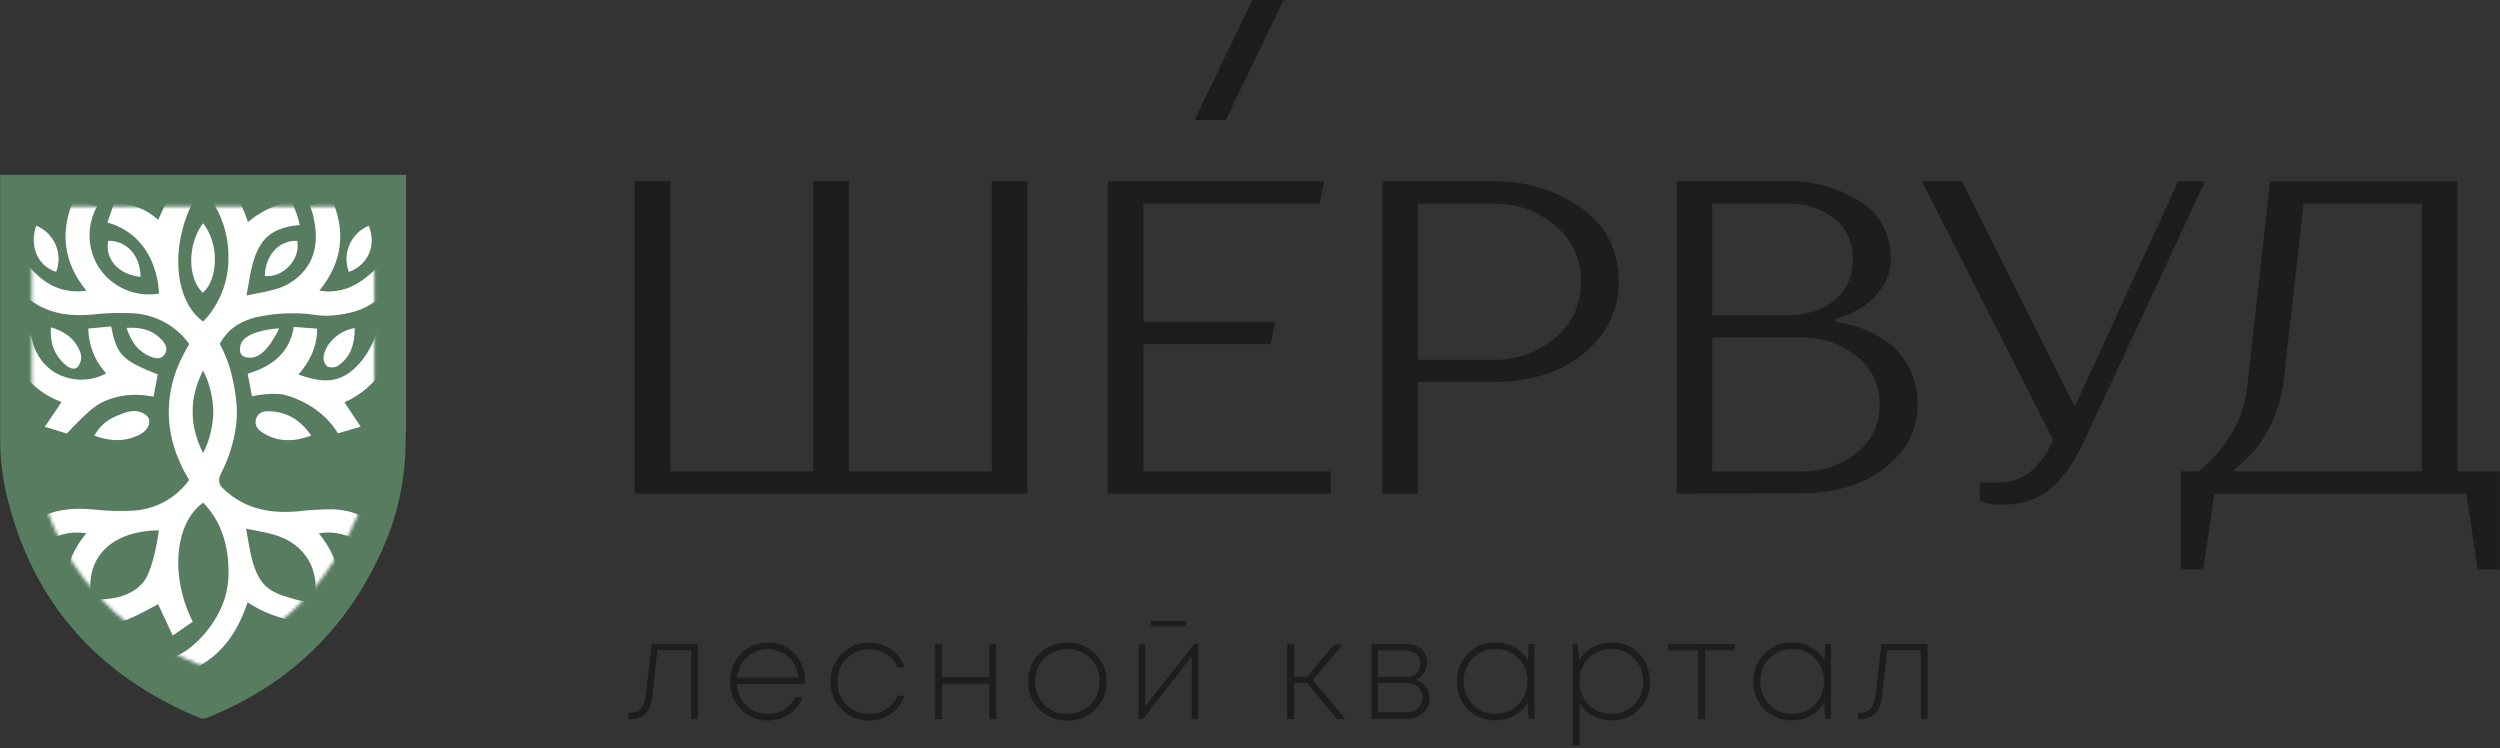 <?xml version="1.0" encoding="UTF-8"?> <svg xmlns="http://www.w3.org/2000/svg" width="735" height="220" viewBox="0 0 735 220" fill="none"><rect x="0" y="0" width="735" height="220" fill="#333333" stroke="none"/><path d="M119.41 51.4V126.78H119.3C119.3 128.48 119.3 130.18 119.23 131.88C118.906 143.167 116.136 154.249 111.11 164.36C100.48 186.57 83.51 201.96 60.79 211.08C60.116 211.33 59.374 211.33 58.7 211.08C28.98 198.74 9.58 177.34 1.97 145.7C0.659 140.129 0.011 134.423 0.04 128.7V51.4H119.41Z" fill="#577C60"></path><mask id="mask0_4385_51" style="mask-type:luminance" maskUnits="userSpaceOnUse" x="9" y="60" width="102" height="136"><path d="M110.059 60.76V124.38H109.97C109.97 125.82 109.969 127.25 109.909 128.69C109.636 138.214 107.298 147.566 103.059 156.1C94.059 174.85 79.76 187.84 60.59 195.54C60.018 195.749 59.391 195.749 58.82 195.54C33.74 185.12 17.359 167.06 10.939 140.35C9.832 135.647 9.285 130.831 9.309 126V60.76H110.059Z" fill="white"></path></mask><g mask="url(#mask0_4385_51)"><path d="M120.94 72.92L116.27 72.7C113.776 76.044 110.843 79.038 107.55 81.6C105.893 82.966 104.016 84.041 102 84.78C100.167 85.398 98.245 85.709 96.31 85.7C95.62 85.7 94.94 85.56 93.89 85.45C100.83 76.9 101.75 67.93 97.38 58.08C96.377 58.633 95.334 59.111 94.26 59.51C93.233 59.896 92.176 60.2 91.1 60.42C91.704 61.893 92.144 63.429 92.41 65C92.79 67.19 93.78 72.9 90.6 78C88.315 81.527 84.783 84.063 80.71 85.1C78.16 85.83 75.51 86.23 72.48 86.87C73.55 81.41 73.88 76.23 76.76 71.76C78.83 68.53 82.05 67.12 85.68 66.46C86.32 66.35 86.97 66.29 88.13 66.13C87.698 64.142 87.05 62.208 86.2 60.36C86 59.94 85.8 59.53 85.59 59.14C81.715 59.959 78.042 61.547 74.79 63.81C74.11 64.29 73.48 64.81 72.9 65.26C68.9 53.32 61.63 45.26 48.54 43.14C48.54 45.46 48.48 47.41 48.54 49.35C48.54 49.72 49.18 50.29 49.6 50.35C61.35 52.88 67.52 64.99 67.16 76.41C67.072 82.44 64.959 88.266 61.16 92.95C60.71 93.51 60.16 94.02 59.73 94.54C51.33 88.54 49.96 72.81 56.66 59.48L50.79 55.41L46.49 64.63C43.861 62.2 40.568 60.608 37.03 60.06C35.844 59.897 34.644 59.86 33.45 59.95C32.824 61.783 32.2 63.61 31.58 65.43C34.547 66.222 37.286 67.698 39.58 69.74C42.15 72.105 44.083 75.08 45.2 78.39C46.139 80.929 46.659 83.604 46.74 86.31C43.332 86.894 39.827 86.461 36.663 85.064C33.499 83.668 30.816 81.371 28.95 78.46C27.298 75.789 26.392 72.725 26.327 69.585C26.262 66.446 27.04 63.346 28.58 60.61C27.385 60.346 26.212 59.992 25.07 59.55C23.983 59.139 22.93 58.644 21.92 58.07C17.57 67.94 18.44 76.92 25.41 85.47C18.04 86.47 12.79 83.4 8.36 78.13C6.43 79.33 4.58 80.46 2.52 81.73C4.538 84.773 7.21 87.329 10.34 89.21C15.59 92.51 21.34 93 27.34 92.46C31.38 91.995 35.452 91.885 39.51 92.13C42.693 92.361 45.786 93.287 48.573 94.841C51.359 96.396 53.772 98.543 55.64 101.13C54.84 102.49 54.09 103.87 53.41 105.27C51.456 109.202 50.224 113.452 49.77 117.82C49.77 117.82 49.77 117.89 49.77 117.93C49.77 118.25 49.71 118.57 49.69 118.93C49.685 119.016 49.685 119.103 49.69 119.19C49.69 119.63 49.64 120.06 49.63 120.49C49.62 120.92 49.63 121.35 49.63 121.78C49.63 122.21 49.63 122.64 49.69 123.08C49.685 123.166 49.685 123.253 49.69 123.34C49.69 123.65 49.74 123.97 49.77 124.34C49.77 124.34 49.77 124.41 49.77 124.44C50.224 128.813 51.456 133.07 53.41 137.01V137.11C54.08 138.48 54.82 139.83 55.61 141.11C53.742 143.697 51.33 145.843 48.543 147.398C45.756 148.953 42.663 149.878 39.48 150.11C35.421 150.351 31.349 150.237 27.31 149.77C21.31 149.23 15.53 149.72 10.31 153.02C7.182 154.904 4.511 157.458 2.49 160.5L8.33 164.1C12.76 158.83 18.01 155.77 25.38 156.76C18.38 165.31 17.54 174.29 21.89 184.16L28.03 181.28C22.31 163.22 33.9 155.99 46.71 155.92C46.362 158.589 45.848 161.234 45.17 163.84C43.9 168.7 42.83 170.43 41.63 171.72C41.07 172.324 40.45 172.87 39.78 173.35C37.661 174.75 35.243 175.634 32.72 175.93C30.15 176.34 29.46 176.01 29.11 176.61C28.21 178.14 31.72 181.81 33.4 182.29C34.052 182.469 34.724 182.563 35.4 182.57C35.4 182.57 35.76 182.57 36.12 182.57C37.12 182.48 41.17 180.57 46.49 177.63L50.79 186.85C53.03 185.3 54.86 184.04 56.66 182.78C49.96 169.45 51.33 153.78 59.73 147.78C60.2 148.29 60.73 148.78 61.16 149.36C62.396 150.884 63.459 152.541 64.33 154.3C66.014 157.945 66.959 161.887 67.11 165.9C67.335 168.645 67.153 171.408 66.57 174.1C64.23 184.18 55.5 191.9 51.31 192.99C50.453 193.167 49.674 193.607 49.08 194.25C47.96 195.58 48.08 197.58 48.44 199.2C61.53 197.03 68.84 189.02 72.8 177.08C73.61 177.63 74.5 178.17 75.46 178.69C78.288 180.236 81.317 181.384 84.46 182.1C84.999 182.171 85.548 182.13 86.07 181.98C89 181.14 89.76 177.06 89.8 176.84C88.355 176.641 86.932 176.307 85.55 175.84C84.55 175.51 79.2 174.53 76.63 170.54C73.75 166.07 73.42 160.89 72.35 155.43C75.35 156.07 78.03 156.43 80.58 157.2C89.84 159.85 94.45 167.84 92.28 177.3C91.97 178.62 91.52 179.91 91.09 181.35L97.24 184.17C101.61 174.32 100.69 165.35 93.75 156.8C94.8 156.69 95.48 156.55 96.17 156.55C100.29 156.509 104.284 157.966 107.41 160.65C108.69 161.73 109.97 163.59 111.29 163.65C112.61 163.71 114.29 162.05 115.75 161.13C115.99 160.98 116.19 160.77 116.66 160.4C111.78 154.05 105.8 150 97.81 149.73C94.247 149.739 90.689 149.953 87.15 150.37C79.15 151 71.82 149.55 65.75 143.77C65.711 143.736 65.674 143.699 65.64 143.66C65.131 143.28 64.753 142.752 64.558 142.148C64.363 141.545 64.36 140.895 64.55 140.29C64.669 139.886 64.827 139.494 65.02 139.12C67.289 134.72 68.775 129.959 69.41 125.05C69.41 124.74 69.48 124.42 69.51 124.1C69.56 123.51 69.6 122.92 69.62 122.34C69.62 121.96 69.62 121.59 69.62 121.22C69.62 120.85 69.62 120.48 69.62 120.1C69.62 119.51 69.56 118.93 69.51 118.34C69.51 118.34 69.46 117.88 69.41 117.39C69.046 114.282 68.431 111.208 67.57 108.2C66.808 105.744 65.82 103.364 64.62 101.09C65.371 99.733 66.299 98.482 67.38 97.37C68.188 96.599 69.084 95.927 70.05 95.37C72.28 94.088 74.734 93.243 77.28 92.88C80.537 92.298 83.843 92.04 87.15 92.11C92.6 92.24 93.51 93.11 97.81 92.74C100.022 92.553 102.211 92.161 104.35 91.57C113.02 89 118.5 80.1 120.02 77.46L120.94 72.92ZM56.66 121.07C56.625 119.489 56.766 117.909 57.08 116.36C57.62 113.776 58.504 111.277 59.71 108.93C60.2 110.01 60.56 110.69 60.83 111.41C62.022 114.493 62.658 117.764 62.71 121.07C62.657 124.372 62.021 127.639 60.83 130.72C60.56 131.44 60.2 132.12 59.71 133.2C58.499 130.854 57.614 128.354 57.08 125.77C56.766 124.223 56.625 122.647 56.66 121.07Z" fill="white"></path><path d="M113.21 107.7C116.486 101.939 117.481 95.159 116 88.7C114.136 89.806 112.673 91.477 111.82 93.47C111.566 94.115 111.382 94.785 111.27 95.47C110.504 99.284 108.849 102.865 106.44 105.92C105.308 107.391 103.959 108.683 102.44 109.75C97.73 112.97 92.92 111.94 87.76 110.12C91.1 106.2 93.25 101.97 93.23 96.61L86.36 96.12C86 98.754 84.966 101.251 83.36 103.37C80.13 107.52 75.16 109.13 73.06 109.8L72.82 109.88L74.08 116.49C74.85 116.33 80.33 115.25 83.7 116.1C84.62 116.33 85.64 116.68 85.64 116.68C86.879 117.114 88.085 117.635 89.25 118.24C92.607 119.905 95.552 122.296 97.87 125.24C98.402 125.929 98.896 126.647 99.35 127.39L101.19 126.86L106.03 125.44L101.27 118.28C106.257 116.087 110.433 112.387 113.21 107.7Z" fill="white"></path><path d="M8.2 92.45C8.28 91.54 7.2 90.32 3.35 88.689C2.06 95.019 2.35 100.909 4.99 106.579C7.63 112.249 12.21 115.919 18.09 118.209L13.18 125.469L19.64 127.469C20.03 127.039 20.64 126.399 21.34 125.659C25.34 121.659 27.529 119.289 31.079 117.789C34.322 116.462 37.824 115.891 41.32 116.119C42.54 116.179 43.76 116.409 45.15 116.589C45.57 114.376 45.98 112.203 46.38 110.069C35.86 105.919 34.43 104.469 32.66 95.979L25.959 96.579C26.022 101.481 27.896 106.186 31.22 109.789C28.728 111.119 25.921 111.742 23.102 111.592C20.282 111.442 17.556 110.525 15.22 108.939C12.115 106.62 10.009 103.205 9.329 99.389C8.797 98.199 7.967 97.166 6.919 96.389C6.549 96.12 6.27 95.98 6.18 95.639C5.87 94.559 8.09 93.689 8.2 92.45Z" fill="white"></path><path d="M59.699 65.62C55.089 71.76 55.079 81.73 59.579 86.04C63.879 82.73 64.819 72.15 59.699 65.62Z" fill="white"></path><path d="M41.411 121.199C38.671 120.139 35.911 121.699 34.261 122.289C31.467 123.399 29.152 125.456 27.721 128.099C32.211 129.709 36.37 129.979 40.48 128.039C41.36 127.703 42.15 127.169 42.791 126.479C43.182 126.091 43.483 125.62 43.672 125.102C43.86 124.583 43.932 124.029 43.881 123.479C43.551 121.999 41.911 121.399 41.411 121.199Z" fill="white"></path><path d="M79.199 120.9C77.589 120.84 75.909 121.19 75.309 123.08C74.709 124.97 75.749 126.35 77.309 127.27C81.799 130.05 86.479 129.91 91.489 128.06C88.409 123.53 84.409 121.08 79.199 120.9Z" fill="white"></path><path d="M99.301 107.58C103.141 104.99 104.301 101.07 104.301 96.45C99.941 97.08 95.791 100.79 95.151 104.7C95.078 105.243 95.13 105.795 95.304 106.315C95.477 106.835 95.767 107.309 96.151 107.7C96.647 107.934 97.192 108.045 97.74 108.024C98.288 108.003 98.824 107.851 99.301 107.58Z" fill="white"></path><path d="M19.259 107.26C20.329 108.17 21.849 109.01 22.939 107.76C23.331 107.245 23.609 106.651 23.752 106.02C23.895 105.389 23.901 104.734 23.769 104.1C22.449 99.92 19.329 97.53 14.959 96.22C14.649 100.78 15.929 104.44 19.259 107.26Z" fill="white"></path><path d="M108.411 66.359C105.858 67.419 103.819 69.433 102.728 71.973C101.637 74.513 101.581 77.379 102.571 79.959C108.331 77.789 110.711 72.109 108.411 66.359Z" fill="white"></path><path d="M73.861 105.15C78.211 104.96 81.601 97.53 82.051 96.53C81.181 96.58 72.051 97.2 70.781 101.27C70.671 101.63 70.171 103.27 70.991 104.27C71.811 105.27 73.311 105.17 73.861 105.15Z" fill="white"></path><path d="M16.521 79.939C17.507 77.361 17.449 74.499 16.358 71.963C15.268 69.427 13.231 67.417 10.681 66.359C8.811 70.829 10.081 77.879 16.521 79.939Z" fill="white"></path><path d="M48.411 104.189C49.411 102.719 48.781 101.349 47.791 100.189C45.1 97.12 41.621 96.1 37.221 96.389C38.521 100.549 40.681 103.469 44.48 104.919C45.84 105.489 47.331 105.669 48.411 104.189Z" fill="white"></path><path d="M77.85 81.14C83.23 81.76 88.47 76.14 87.39 70.82C82.11 70.52 77.98 75 77.85 81.14Z" fill="white"></path><path d="M31.83 70.79C30.73 76.09 34.831 80.79 41.341 81.39C41.231 75.1 37.26 70.75 31.83 70.79Z" fill="white"></path></g><path d="M302.03 145.12H186.6V53.3H197.09V138.57H239.09V53.3H249.58V138.57H291.58V53.3H302.07L302.03 145.12ZM336.18 101.18V138.57H391.27V145.12H325.68V53.3H389.3L387.99 59.86H336.18V94.62H374.87L373.56 101.18H336.18ZM439.18 112.33H416.88V145.12H406.38V53.3H439.18C448.369 53.118 457.377 55.875 464.89 61.17C472.223 66.33 475.89 73.546 475.89 82.82C476.005 88.778 474.007 94.585 470.25 99.21C466.637 103.739 461.884 107.224 456.479 109.31C450.931 111.35 445.061 112.373 439.15 112.33H439.18ZM416.88 105.77H439.18C445.763 105.893 452.164 103.606 457.18 99.34C459.624 97.35 461.58 94.826 462.898 91.962C464.215 89.099 464.859 85.971 464.78 82.82C464.877 79.665 464.241 76.53 462.922 73.662C461.604 70.794 459.638 68.27 457.18 66.29C452.164 62.023 445.763 59.737 439.18 59.86H416.88V105.77ZM492.95 145.12V53.3H525.74C533.209 53.138 540.559 55.195 546.86 59.21C552.86 63.05 555.876 68.717 555.91 76.21C555.91 81.543 553.2 86.21 547.78 90.21C545.198 91.798 542.417 93.035 539.51 93.89V94.54C546.59 95.68 552.363 98.217 556.83 102.15C558.092 103.396 559.234 104.759 560.24 106.22C562.56 110.009 563.785 114.367 563.78 118.81C563.886 124.207 561.967 129.448 558.4 133.5C554.91 137.546 550.431 140.619 545.4 142.42C540.34 144.181 535.017 145.067 529.66 145.04L492.95 145.12ZM529.669 99.21H503.41V138.57H529.64C535.479 138.691 541.181 136.79 545.78 133.19C547.972 131.521 549.734 129.352 550.92 126.865C552.107 124.378 552.682 121.644 552.6 118.89C552.678 116.123 552.087 113.378 550.877 110.888C549.667 108.398 547.874 106.238 545.65 104.59C541.094 101.003 535.437 99.102 529.64 99.21H529.669ZM525.74 59.86H503.41V92.66H525.709C530.576 92.808 535.346 91.28 539.22 88.33C542.886 85.443 544.723 81.42 544.729 76.26C544.736 71.1 542.9 67.076 539.22 64.19C535.346 61.24 530.576 59.711 525.709 59.86H525.74ZM565.04 53.3H576.85L609.64 118.89H610.3L640.41 53.3H648.28L612.86 129.38C609.98 135.68 606.647 140.447 602.86 143.68C599.073 146.913 594.09 148.487 587.91 148.4C585.865 148.455 583.839 148.005 582.01 147.09V141.84H587.91C594.636 141.84 599.883 137.687 603.65 129.38L565.04 53.3ZM725.13 145.12H651.02L647.74 167.42H641.18V138.57H646.43C655.183 131.31 659.993 122.563 660.86 112.33L667.419 53.33H722.51V138.6H734.97V167.45H728.41L725.13 145.12ZM677.26 59.86L671.35 112.33C670.716 117.398 669.114 122.297 666.63 126.76C664.29 131.172 660.968 134.986 656.919 137.91V138.57H712.02V59.86H677.26Z" fill="#1D1D1B"></path><path d="M351.199 35.28L368.199 0H377.389L360.389 35.28H351.199Z" fill="#1D1D1B"></path><path d="M191.589 189.39H205.169V211.39H203.169V191.14H193.259L191.839 204.14C191.569 206.81 190.909 208.68 189.839 209.77C189.2 210.357 188.446 210.804 187.625 211.085C186.804 211.365 185.934 211.473 185.069 211.4H184.699V209.52H185.149C185.752 209.573 186.359 209.495 186.929 209.292C187.498 209.088 188.017 208.763 188.449 208.34C189.33 207.142 189.829 205.706 189.879 204.22L191.589 189.39ZM236.699 200.31C236.699 200.5 236.699 200.76 236.649 201.08H216.649C216.728 202.688 217.188 204.254 217.989 205.65C218.789 206.962 219.916 208.044 221.259 208.79C222.65 209.53 224.204 209.908 225.779 209.89C227.456 209.923 229.108 209.486 230.549 208.63C231.974 207.748 233.129 206.493 233.889 205H236.009C235.129 207.052 233.692 208.815 231.859 210.09C230.054 211.272 227.936 211.885 225.779 211.85C224.3 211.888 222.83 211.618 221.461 211.057C220.092 210.495 218.856 209.655 217.829 208.59C216.779 207.496 215.957 206.204 215.411 204.79C214.865 203.375 214.606 201.866 214.649 200.35C214.608 198.854 214.868 197.365 215.415 195.972C215.961 194.578 216.782 193.309 217.829 192.24C218.853 191.169 220.088 190.322 221.457 189.754C222.826 189.186 224.298 188.909 225.779 188.94C227.242 188.893 228.697 189.159 230.047 189.721C231.398 190.284 232.613 191.129 233.609 192.2C235.669 194.39 236.78 197.305 236.699 200.31ZM225.809 190.85C223.511 190.795 221.285 191.646 219.609 193.22C217.914 194.777 216.88 196.924 216.719 199.22H234.719C234.624 198.044 234.305 196.897 233.779 195.84C233.323 194.828 232.674 193.914 231.869 193.15C231.068 192.405 230.122 191.833 229.089 191.47C228.044 191.061 226.932 190.85 225.809 190.85ZM255.519 211.85C254.023 211.884 252.536 211.613 251.148 211.052C249.76 210.492 248.502 209.654 247.449 208.59C246.381 207.514 245.541 206.233 244.981 204.823C244.421 203.414 244.151 201.906 244.189 200.39C244.143 198.878 244.404 197.372 244.958 195.964C245.512 194.556 246.345 193.276 247.409 192.2C248.466 191.131 249.732 190.291 251.126 189.73C252.521 189.169 254.016 188.9 255.519 188.94C257.838 188.894 260.109 189.596 261.999 190.94C263.85 192.213 265.228 194.063 265.919 196.2H263.919C263.23 194.597 262.064 193.246 260.579 192.33C259.069 191.368 257.309 190.87 255.519 190.9C254.283 190.867 253.054 191.092 251.91 191.562C250.767 192.033 249.734 192.737 248.879 193.63C248.003 194.521 247.317 195.58 246.861 196.744C246.406 197.907 246.191 199.151 246.229 200.4C246.195 201.649 246.412 202.891 246.868 204.054C247.323 205.217 248.007 206.276 248.879 207.17C249.737 208.059 250.77 208.761 251.913 209.231C253.056 209.701 254.284 209.929 255.519 209.9C257.285 209.927 259.021 209.445 260.519 208.51C262.026 207.54 263.215 206.149 263.939 204.51H265.939C265.211 206.683 263.81 208.567 261.939 209.89C260.055 211.196 257.811 211.882 255.519 211.85ZM290.869 189.39H292.869V211.39H290.869V201H276.929V211.4H274.929V189.4H276.929V199.06H290.869V189.39ZM313.819 211.85C312.298 211.891 310.785 211.624 309.37 211.064C307.956 210.503 306.669 209.662 305.589 208.59C304.5 207.527 303.643 206.249 303.074 204.837C302.504 203.426 302.234 201.912 302.279 200.39C302.235 198.874 302.502 197.365 303.064 195.956C303.627 194.547 304.473 193.269 305.549 192.2C306.628 191.127 307.914 190.284 309.329 189.723C310.744 189.163 312.258 188.896 313.779 188.94C315.301 188.89 316.817 189.154 318.233 189.715C319.649 190.276 320.934 191.122 322.009 192.2C323.097 193.262 323.953 194.539 324.522 195.948C325.092 197.358 325.364 198.87 325.319 200.39C325.365 201.912 325.094 203.426 324.524 204.837C323.955 206.249 323.098 207.527 322.009 208.59C320.939 209.664 319.66 210.506 318.251 211.067C316.843 211.628 315.335 211.894 313.819 211.85ZM313.819 209.85C315.515 209.873 317.186 209.452 318.669 208.63C320.088 207.831 321.26 206.659 322.059 205.24C322.88 203.742 323.301 202.058 323.279 200.35C323.317 199.092 323.098 197.839 322.636 196.668C322.173 195.497 321.477 194.433 320.589 193.54C319.703 192.654 318.646 191.959 317.482 191.497C316.318 191.034 315.071 190.814 313.819 190.85C312.109 190.822 310.422 191.247 308.929 192.08C307.501 192.876 306.329 194.063 305.549 195.5C304.719 196.98 304.295 198.653 304.319 200.35C304.285 201.608 304.506 202.86 304.968 204.03C305.431 205.2 306.125 206.265 307.009 207.16C307.899 208.055 308.961 208.759 310.132 209.228C311.303 209.698 312.558 209.923 313.819 209.89V209.85ZM348.719 182.62V184.17H338.409V182.62H348.719ZM351.089 189.35H352.229V211.35H350.349V193.05L335.959 211.4H334.779V189.4H336.699V207.66L351.089 189.35ZM393.089 211.35L384.279 200.79H380.449V211.4H378.449V189.4H380.449V199H384.329L392.329 189.42H394.769L386.009 199.93L395.549 211.43L393.089 211.35ZM416.149 199.81C417.342 200.13 418.396 200.833 419.149 201.81C419.915 202.802 420.317 204.027 420.289 205.28C420.309 206.093 420.152 206.9 419.829 207.646C419.506 208.392 419.025 209.058 418.419 209.6C417.121 210.757 415.427 211.37 413.689 211.31H403.209V189.31H413.609C414.683 189.289 415.746 189.525 416.709 190C417.592 190.428 418.329 191.106 418.829 191.95C419.327 192.805 419.579 193.781 419.559 194.77C419.58 195.877 419.251 196.961 418.619 197.87C418.053 198.781 417.203 199.481 416.199 199.86L416.149 199.81ZM417.569 195.08C417.592 194.554 417.497 194.029 417.293 193.543C417.089 193.058 416.78 192.623 416.389 192.27C415.546 191.532 414.448 191.151 413.329 191.21H405.139V199H413.329C414.446 199.077 415.55 198.718 416.409 198C416.808 197.639 417.123 197.195 417.332 196.699C417.541 196.203 417.639 195.668 417.619 195.13L417.569 195.08ZM413.459 209.43C414.302 209.444 415.138 209.263 415.899 208.9C416.605 208.556 417.197 208.018 417.609 207.35C418.026 206.693 418.241 205.928 418.229 205.15C418.242 204.359 418.027 203.582 417.609 202.91C417.212 202.23 416.615 201.689 415.899 201.36C415.131 200.972 414.28 200.776 413.419 200.79H405.139V209.43H413.459ZM449.459 189.34H451.089V211.34H449.409L449.209 206.57C448.248 208.186 446.865 209.51 445.209 210.4C443.502 211.342 441.579 211.821 439.629 211.79C438.132 211.832 436.642 211.564 435.253 211.003C433.865 210.442 432.607 209.6 431.559 208.53C430.5 207.449 429.669 206.166 429.116 204.757C428.563 203.348 428.299 201.843 428.339 200.33C428.295 198.824 428.558 197.325 429.112 195.924C429.665 194.523 430.498 193.249 431.559 192.18C432.601 191.099 433.857 190.247 435.246 189.679C436.636 189.11 438.129 188.839 439.629 188.88C441.582 188.85 443.508 189.34 445.209 190.3C446.86 191.197 448.242 192.519 449.209 194.13L449.459 189.34ZM439.719 209.84C441.389 209.864 443.036 209.443 444.489 208.62C445.902 207.831 447.061 206.655 447.829 205.23C448.658 203.735 449.082 202.049 449.059 200.34C449.097 199.085 448.883 197.836 448.427 196.666C447.972 195.496 447.285 194.429 446.409 193.53C445.54 192.645 444.496 191.949 443.345 191.486C442.194 191.023 440.96 190.803 439.719 190.84C438.471 190.804 437.229 191.028 436.072 191.498C434.915 191.968 433.868 192.674 432.999 193.57C432.123 194.461 431.436 195.52 430.981 196.684C430.526 197.847 430.311 199.091 430.349 200.34C430.313 201.595 430.529 202.844 430.984 204.014C431.439 205.184 432.124 206.25 432.999 207.15C433.873 208.044 434.922 208.748 436.08 209.219C437.237 209.691 438.479 209.919 439.729 209.89L439.719 209.84ZM473.889 188.89C475.376 188.849 476.855 189.118 478.232 189.679C479.609 190.241 480.854 191.082 481.889 192.15C482.942 193.232 483.766 194.514 484.312 195.922C484.859 197.329 485.116 198.831 485.069 200.34C485.115 201.85 484.858 203.354 484.312 204.763C483.765 206.171 482.941 207.456 481.889 208.54C480.853 209.607 479.607 210.447 478.23 211.008C476.854 211.569 475.376 211.839 473.889 211.8C471.971 211.824 470.078 211.359 468.389 210.45C466.759 209.578 465.382 208.3 464.389 206.74V219.14H462.389V189.34H463.859L464.269 194.14C465.254 192.543 466.631 191.225 468.269 190.31C469.992 189.364 471.935 188.892 473.899 188.94L473.889 188.89ZM473.729 209.84C474.974 209.881 476.215 209.664 477.372 209.201C478.528 208.737 479.576 208.039 480.449 207.15C481.329 206.253 482.017 205.188 482.473 204.017C482.928 202.846 483.141 201.596 483.099 200.34C483.14 199.085 482.926 197.835 482.47 196.664C482.015 195.494 481.327 194.428 480.449 193.53C479.576 192.641 478.528 191.943 477.372 191.48C476.215 191.017 474.974 190.799 473.729 190.84C472.486 190.808 471.25 191.034 470.098 191.504C468.947 191.974 467.905 192.678 467.039 193.57C466.153 194.456 465.458 195.513 464.996 196.678C464.533 197.842 464.313 199.088 464.349 200.34C464.315 201.598 464.536 202.85 464.998 204.02C465.46 205.19 466.155 206.255 467.039 207.15C467.908 208.042 468.952 208.745 470.104 209.217C471.257 209.688 472.494 209.917 473.739 209.89L473.729 209.84ZM510.079 189.34V191.17H501.279V211.4H499.279V191.22H490.509V189.39L510.079 189.34ZM536.669 189.34H538.299V211.34H536.589L536.379 206.57C535.416 208.185 534.034 209.508 532.379 210.4C530.669 211.342 528.742 211.821 526.789 211.79C525.292 211.83 523.803 211.561 522.415 211.001C521.026 210.44 519.768 209.599 518.719 208.53C517.66 207.449 516.83 206.166 516.276 204.757C515.723 203.348 515.459 201.843 515.499 200.33C515.455 198.824 515.718 197.325 516.271 195.924C516.825 194.523 517.658 193.249 518.719 192.18C519.762 191.1 521.018 190.249 522.407 189.681C523.797 189.113 525.289 188.84 526.789 188.88C528.746 188.848 530.676 189.338 532.379 190.3C534.03 191.198 535.411 192.52 536.379 194.13L536.669 189.34ZM526.929 209.84C528.596 209.863 530.239 209.442 531.689 208.62C533.103 207.828 534.264 206.653 535.039 205.23C535.86 203.732 536.281 202.048 536.259 200.34C536.3 199.085 536.086 197.835 535.63 196.664C535.175 195.494 534.488 194.428 533.609 193.53C532.741 192.646 531.699 191.951 530.55 191.488C529.4 191.025 528.168 190.805 526.929 190.84C525.679 190.803 524.435 191.026 523.276 191.496C522.118 191.966 521.07 192.673 520.199 193.57C519.323 194.461 518.637 195.52 518.181 196.684C517.726 197.847 517.511 199.091 517.549 200.34C517.513 201.595 517.728 202.844 518.184 204.014C518.639 205.184 519.324 206.25 520.199 207.15C521.075 208.044 522.125 208.749 523.285 209.221C524.444 209.692 525.688 209.92 526.939 209.89L526.929 209.84ZM553.139 189.34H566.719V211.34H564.719V191.14H554.819L553.389 204.14C553.119 206.81 552.469 208.68 551.389 209.77C550.75 210.357 549.996 210.804 549.175 211.085C548.354 211.365 547.484 211.473 546.619 211.4H546.259V209.52H546.709C547.311 209.571 547.918 209.492 548.487 209.289C549.057 209.085 549.576 208.762 550.009 208.34C550.886 207.141 551.381 205.705 551.429 204.22L553.139 189.34Z" fill="#1D1D1B"></path></svg> 